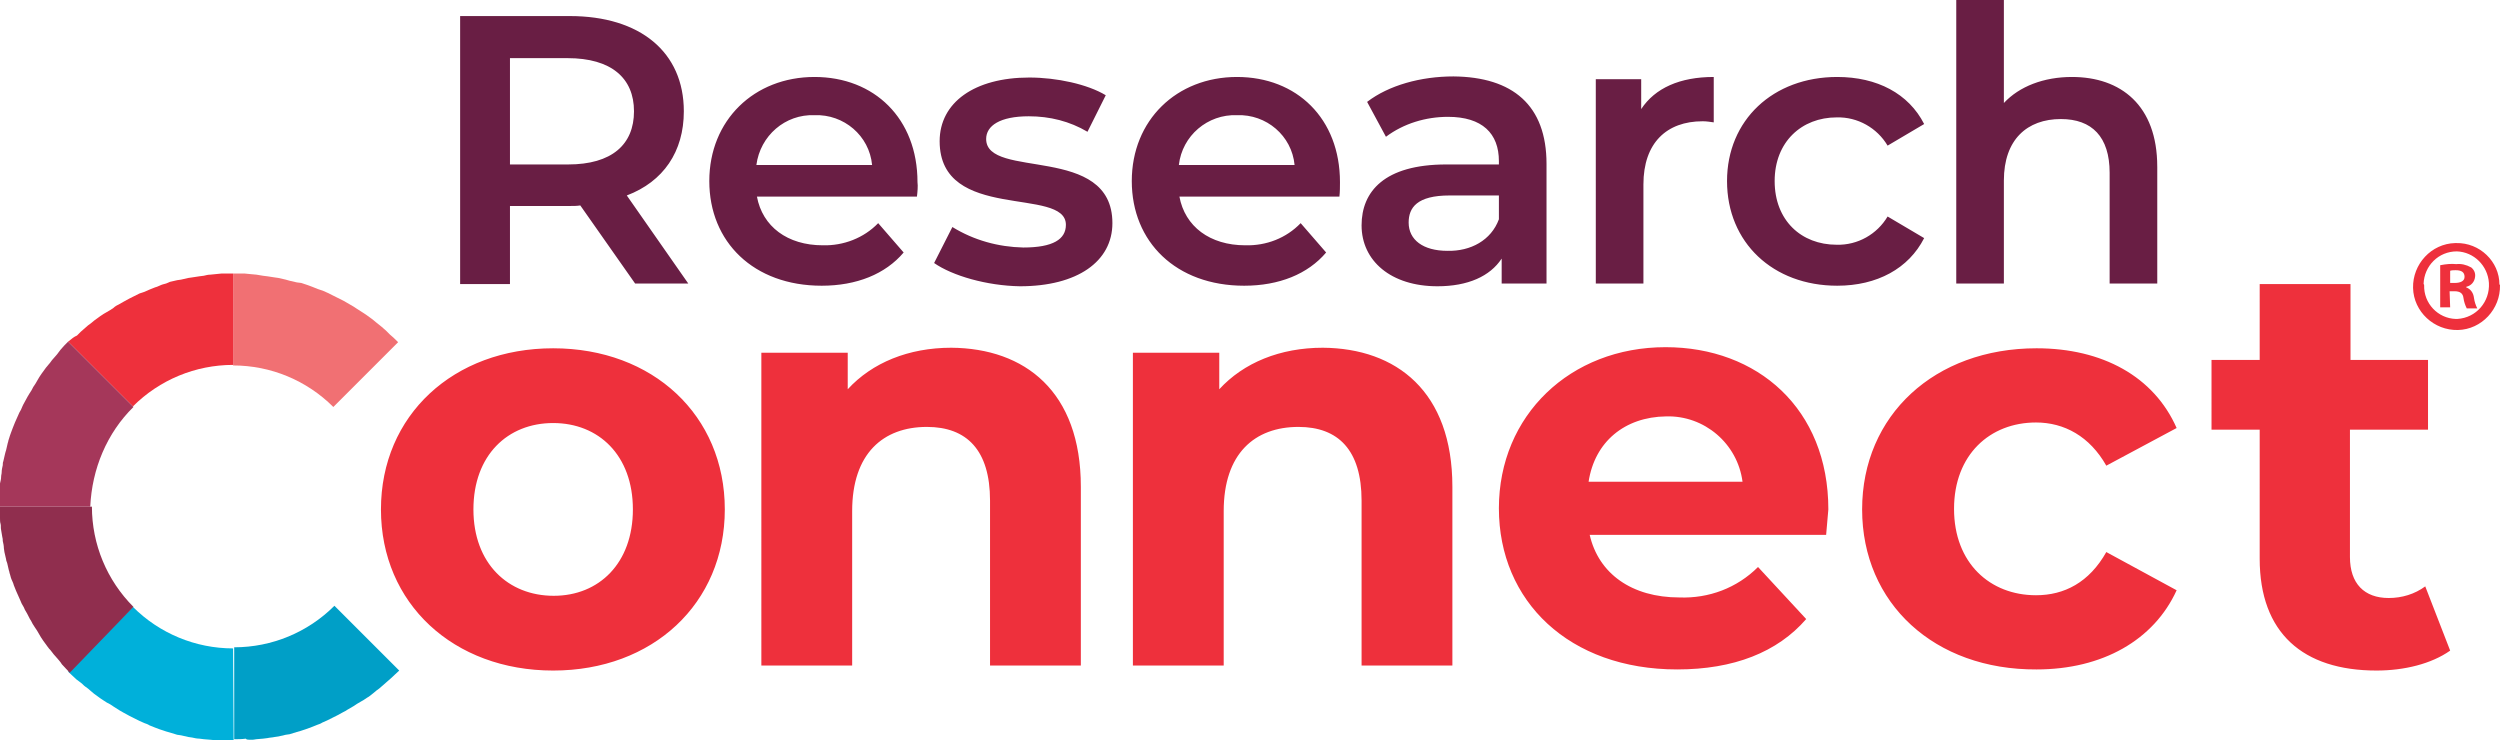 <svg xmlns="http://www.w3.org/2000/svg" viewBox="0 0 451.5 133.7" height="130" width="439"><title>Research Connect</title><path fill="#F17073" d="M42.1 66c6.8 0 13.3 2.7 18.1 7.5l11.7-11.7c-.5-.5-1-1-1.5-1.4l-.7-.7-.8-.7-1-.8-.6-.5-1.1-.8-.6-.4-1.1-.7-.6-.4c-.4-.2-.8-.5-1.2-.7l-.7-.4-1-.5-.8-.4-1-.5-.9-.4-.9-.3c-.3-.1-.7-.3-1-.4s-.5-.2-.8-.3l-1.2-.4-.8-.1c-.4-.1-.9-.2-1.3-.3l-.7-.2-1.3-.3c-.2 0-.5-.1-.7-.1l-1.3-.2-.8-.1-1.2-.2-1.1-.1-1-.1h-2.1V66z"/><path fill="#EE303C" d="M12.3 61.7L24 73.4c4.8-4.8 11.3-7.5 18.1-7.5V49.4H40l-1 .1-1 .1c-.4 0-.8.1-1.2.2l-.8.1-1.3.2-.7.1-1.3.3-.7.1c-.4.1-.9.2-1.3.3l-.7.3c-.4.1-.8.2-1.2.4s-.5.2-.8.3-.7.3-1 .4l-.9.4-.9.3-1 .5-.8.4-1.1.6-.7.4c-.4.2-.8.4-1.1.7l-.6.4-1.2.7-.6.4c-.4.3-.7.5-1.1.8l-.6.5c-.3.2-.7.5-1 .8l-.8.7-.7.7c-.5.2-1 .6-1.6 1.1"/><path fill="#009FC7" d="M45.2 133.6c.4 0 .7 0 1.1-.1l1.2-.1.8-.1c.4-.1.9-.1 1.3-.2l.7-.1c.4-.1.9-.2 1.3-.3l.7-.1 1.3-.4.7-.2 1.2-.4.8-.3 1-.4c.3-.1.6-.2.9-.4l.9-.4 1-.5.8-.4c.4-.2.7-.4 1.1-.6s.4-.2.7-.4l1.2-.7.6-.4c.4-.2.8-.5 1.2-.7l.6-.4c.4-.2.7-.5 1.1-.8l.6-.5c.3-.2.7-.5 1-.8l.8-.7.8-.7c.5-.5 1-.9 1.5-1.4l-11.7-11.7c-4.8 4.8-11.3 7.5-18.1 7.5v16.6c.7 0 1.4 0 2.1-.1.1.2.5.2.8.2"/><path fill="#00B0DA" d="M42.1 117.1c-6.8 0-13.3-2.7-18.1-7.5l-11.7 11.7c.5.5 1 .9 1.5 1.4l.8.6c.3.2.5.5.8.7s.7.5 1 .8l.6.5c.4.3.7.5 1.1.8l.6.4c.4.3.8.5 1.2.7l.6.4 1.1.7.7.4c.4.2.7.4 1.1.6l.8.4 1 .5c.3.1.6.3.9.4s.6.2.9.4l1 .4.8.3 1.2.4.7.2 1.3.4.7.1c.5.1.9.2 1.3.3l.7.1c.4.1.9.2 1.3.2l.8.1 1.2.1c.3 0 .7.1 1.1.1s.7.1 1 .1c.7 0 1.4.1 2.1.1l-.1-16.8z"/><path fill="#A5375A" d="M24.1 73.5L12.3 61.7c-.5.5-1 1-1.4 1.5l-.6.8-.7.8c-.3.3-.5.7-.8 1l-.5.6c-.3.4-.5.7-.8 1.1-.1.2-.3.4-.4.6-.2.4-.5.8-.7 1.2l-.4.6c-.2.4-.4.8-.7 1.2l-.3.5c-.2.4-.4.7-.6 1.1s-.3.5-.4.8-.3.7-.5 1l-.4.9-.4.9c-.1.3-.3.7-.4 1s-.2.5-.3.8-.3.8-.4 1.2c-.1.2-.1.5-.2.7-.1.4-.2.8-.3 1.3-.1.2-.1.4-.2.7-.1.4-.2.9-.3 1.3-.1.2-.1.5-.1.7-.1.4-.2.9-.2 1.3 0 .3-.1.5-.1.8 0 .4-.1.8-.2 1.2s0 .7-.1 1.1 0 .7-.1 1v2.1h16.5c.3-6.8 3-13.3 7.8-18"/><path fill="#902E4E" d="M24.1 109.6c-4.8-4.8-7.5-11.3-7.5-18.1H0v2.1c0 .3 0 .7.1 1s0 .7.1 1.1.1.8.2 1.2.1.5.1.8c.1.4.2.9.2 1.3 0 .2.1.5.1.7.1.4.2.9.3 1.3 0 .2.1.4.2.7.1.4.2.9.3 1.3.1.2.1.5.2.7.1.4.2.8.4 1.2s.2.5.3.8.3.7.4 1l.4.9.4.9c.1.3.3.7.5 1s.2.5.4.8.4.7.6 1.1.2.4.4.7c.2.4.4.8.7 1.2l.4.6c.2.4.5.8.7 1.2l.4.6c.3.4.5.7.8 1.1s.3.4.5.6.5.7.8 1 .5.6.7.8.4.5.6.8c.5.5.9 1 1.4 1.5l11.5-11.9z"/><path fill="#691E44" d="M114.7 51.2l-9.9-14.1c-.6.1-1.2.1-1.9.1H92.1v14.1h-9V2.9h19.8c12.7 0 20.6 6.5 20.6 17.2 0 7.3-3.7 12.7-10.3 15.2l11.1 15.9h-9.6zm-12.2-40.7H92.1v19.2h10.5c7.9 0 11.9-3.6 11.9-9.6s-4.1-9.6-12-9.6zm63.1 25h-28.9c1 5.4 5.5 8.8 11.9 8.8 3.7.1 7.4-1.3 10-4l4.6 5.3c-3.3 3.9-8.5 6-14.8 6-12.3 0-20.3-7.9-20.3-18.9s8.1-18.8 19-18.8c10.8 0 18.6 7.5 18.6 19 .1.7 0 1.8-.1 2.6zm-29-5.7h20.9c-.5-5.3-5.1-9.2-10.4-9-5.3-.2-9.8 3.7-10.5 9zm32.1 17.7L172 41c3.9 2.4 8.3 3.6 12.8 3.7 5.4 0 7.7-1.5 7.7-4.1 0-7-22.8-.4-22.8-15.1 0-7 6.3-11.5 16.2-11.5 4.9 0 10.5 1.2 13.8 3.2l-3.3 6.6c-3.2-1.9-6.8-2.8-10.6-2.8-5.2 0-7.7 1.7-7.7 4.1 0 7.4 22.8.8 22.8 15.2 0 6.9-6.3 11.4-16.7 11.4-6-.1-12.2-1.9-15.5-4.2zm73.2-12H213c1 5.4 5.5 8.8 11.9 8.8 3.8.1 7.4-1.3 10-4l4.6 5.3c-3.3 3.9-8.5 6-14.8 6-12.3 0-20.3-7.9-20.3-18.9s8.1-18.8 19-18.8c10.8 0 18.6 7.5 18.6 19 0 .7 0 1.8-.1 2.6zm-29-5.7h20.9c-.5-5.3-5.1-9.2-10.4-9-5.3-.2-9.9 3.7-10.5 9zm66.4-.2v21.6h-8.1v-4.5c-2.1 3.2-6.1 5-11.6 5-8.4 0-13.7-4.6-13.7-11 0-6.1 4.1-11 15.3-11h9.5v-.6c0-5-3-8-9.2-8-4 0-8 1.2-11.2 3.6l-3.4-6.3c3.9-3 9.7-4.6 15.6-4.6 10.7.1 16.8 5.2 16.8 15.8zm-8.6 10v-4.3h-8.9c-5.9 0-7.4 2.2-7.4 4.9 0 3.1 2.6 5.1 7 5.1 4.2.1 7.9-1.9 9.3-5.7zm38.8-25.7v8.2c-.7-.1-1.3-.2-2-.2-6.5 0-10.7 3.9-10.7 11.4v17.9h-8.6V14.3h8.2v5.4c2.5-3.8 7-5.8 13.1-5.8zm2.4 18.8c0-11 8.3-18.8 19.9-18.8 7.2 0 12.9 3 15.7 8.5l-6.6 3.9c-1.9-3.2-5.4-5.2-9.2-5.1-6.3 0-11.2 4.4-11.2 11.5s4.8 11.5 11.2 11.5c3.8.1 7.3-1.9 9.2-5.1l6.6 3.9c-2.8 5.5-8.5 8.6-15.7 8.6-11.6 0-19.9-7.8-19.9-18.9zm77.7-2.6v21.1H381v-20c0-6.5-3.2-9.7-8.8-9.7-6.1 0-10.3 3.7-10.3 11.1v18.6h-8.6V0h8.6v18.6c2.8-3 7.2-4.7 12.3-4.7 8.8 0 15.4 5.1 15.4 16.2z"/><path fill="#EE303C" d="M68.8 92c0-17 13.1-29.1 31.1-29.1s31 12.1 31 29.1-13 29.1-31 29.1S68.8 109 68.8 92zm45.5 0c0-9.8-6.2-15.6-14.4-15.6S85.5 82.2 85.5 92s6.3 15.6 14.5 15.6 14.3-5.9 14.3-15.6zm80.9-4.1v32.3h-16.4V90.4c0-9.1-4.2-13.3-11.4-13.3-7.9 0-13.5 4.8-13.5 15.2v27.9h-16.4V63.7h15.6v6.6c4.4-4.8 11-7.5 18.7-7.5 13.3.1 23.4 7.9 23.4 25.1zm67.1 0v32.3h-16.4V90.4c0-9.1-4.2-13.3-11.4-13.3-7.9 0-13.5 4.8-13.5 15.2v27.9h-16.4V63.7h15.6v6.6c4.4-4.8 11-7.5 18.7-7.5 13.3.1 23.4 7.9 23.4 25.1zm67.5 8.7h-42.7c1.6 7 7.6 11.3 16.2 11.3 5.3.2 10.4-1.7 14.2-5.5l8.7 9.4c-5.2 6-13.1 9.1-23.3 9.1-19.5 0-32.2-12.3-32.2-29.1s12.9-29.1 30.1-29.1c16.6 0 29.4 11.1 29.4 29.3-.1 1.4-.3 3.2-.4 4.6zM286.9 87h27.8c-.9-6.9-6.9-12-13.8-11.8-7.5.1-12.9 4.6-14 11.8zm49.4 5c0-17 13.1-29.1 31.5-29.1 11.9 0 21.2 5.1 25.3 14.4l-12.7 6.8c-3-5.3-7.6-7.8-12.7-7.8-8.3 0-14.8 5.8-14.8 15.6s6.5 15.6 14.8 15.6c5.1 0 9.6-2.3 12.7-7.8l12.7 6.9c-4.1 9-13.4 14.3-25.3 14.3-18.4.1-31.5-11.9-31.5-28.9zm106.2 25.5c-3.4 2.4-8.3 3.6-13.3 3.6-13.3 0-21.1-6.8-21.1-20.2V77.6h-8.7V65h8.7V51.3h16.4V65h14v12.6h-14.1v23c0 4.8 2.6 7.4 7 7.4 2.4 0 4.7-.7 6.6-2.1l4.5 11.6zm9-66c.1 4.3-3.3 8-7.6 8.1-4.3.1-8-3.3-8.1-7.6s3.3-8 7.6-8.1h.2c4.2-.1 7.8 3.3 7.8 7.5.1 0 .1 0 .1.1zm-13.7 0c-.1 3.3 2.5 6 5.7 6.1h.3c3.4-.2 5.9-3.1 5.7-6.5-.2-3.1-2.7-5.6-5.8-5.7-3.3 0-5.9 2.6-6 5.9.1.1.1.1.1.2zm4.7 4h-1.8v-7.6c1-.2 2-.3 2.9-.2.9-.1 1.8.1 2.7.6.5.4.8 1 .7 1.7-.1.9-.7 1.6-1.6 1.8v.1c.8.3 1.3 1 1.4 1.9.1.7.3 1.3.6 1.9h-1.9c-.3-.6-.5-1.2-.6-1.9-.1-.8-.6-1.2-1.6-1.2h-.9l.1 2.9zm0-4.4h.8c1 0 1.8-.3 1.8-1.1s-.5-1.2-1.6-1.2c-.3 0-.7 0-1 .1v2.2z"/></svg>
